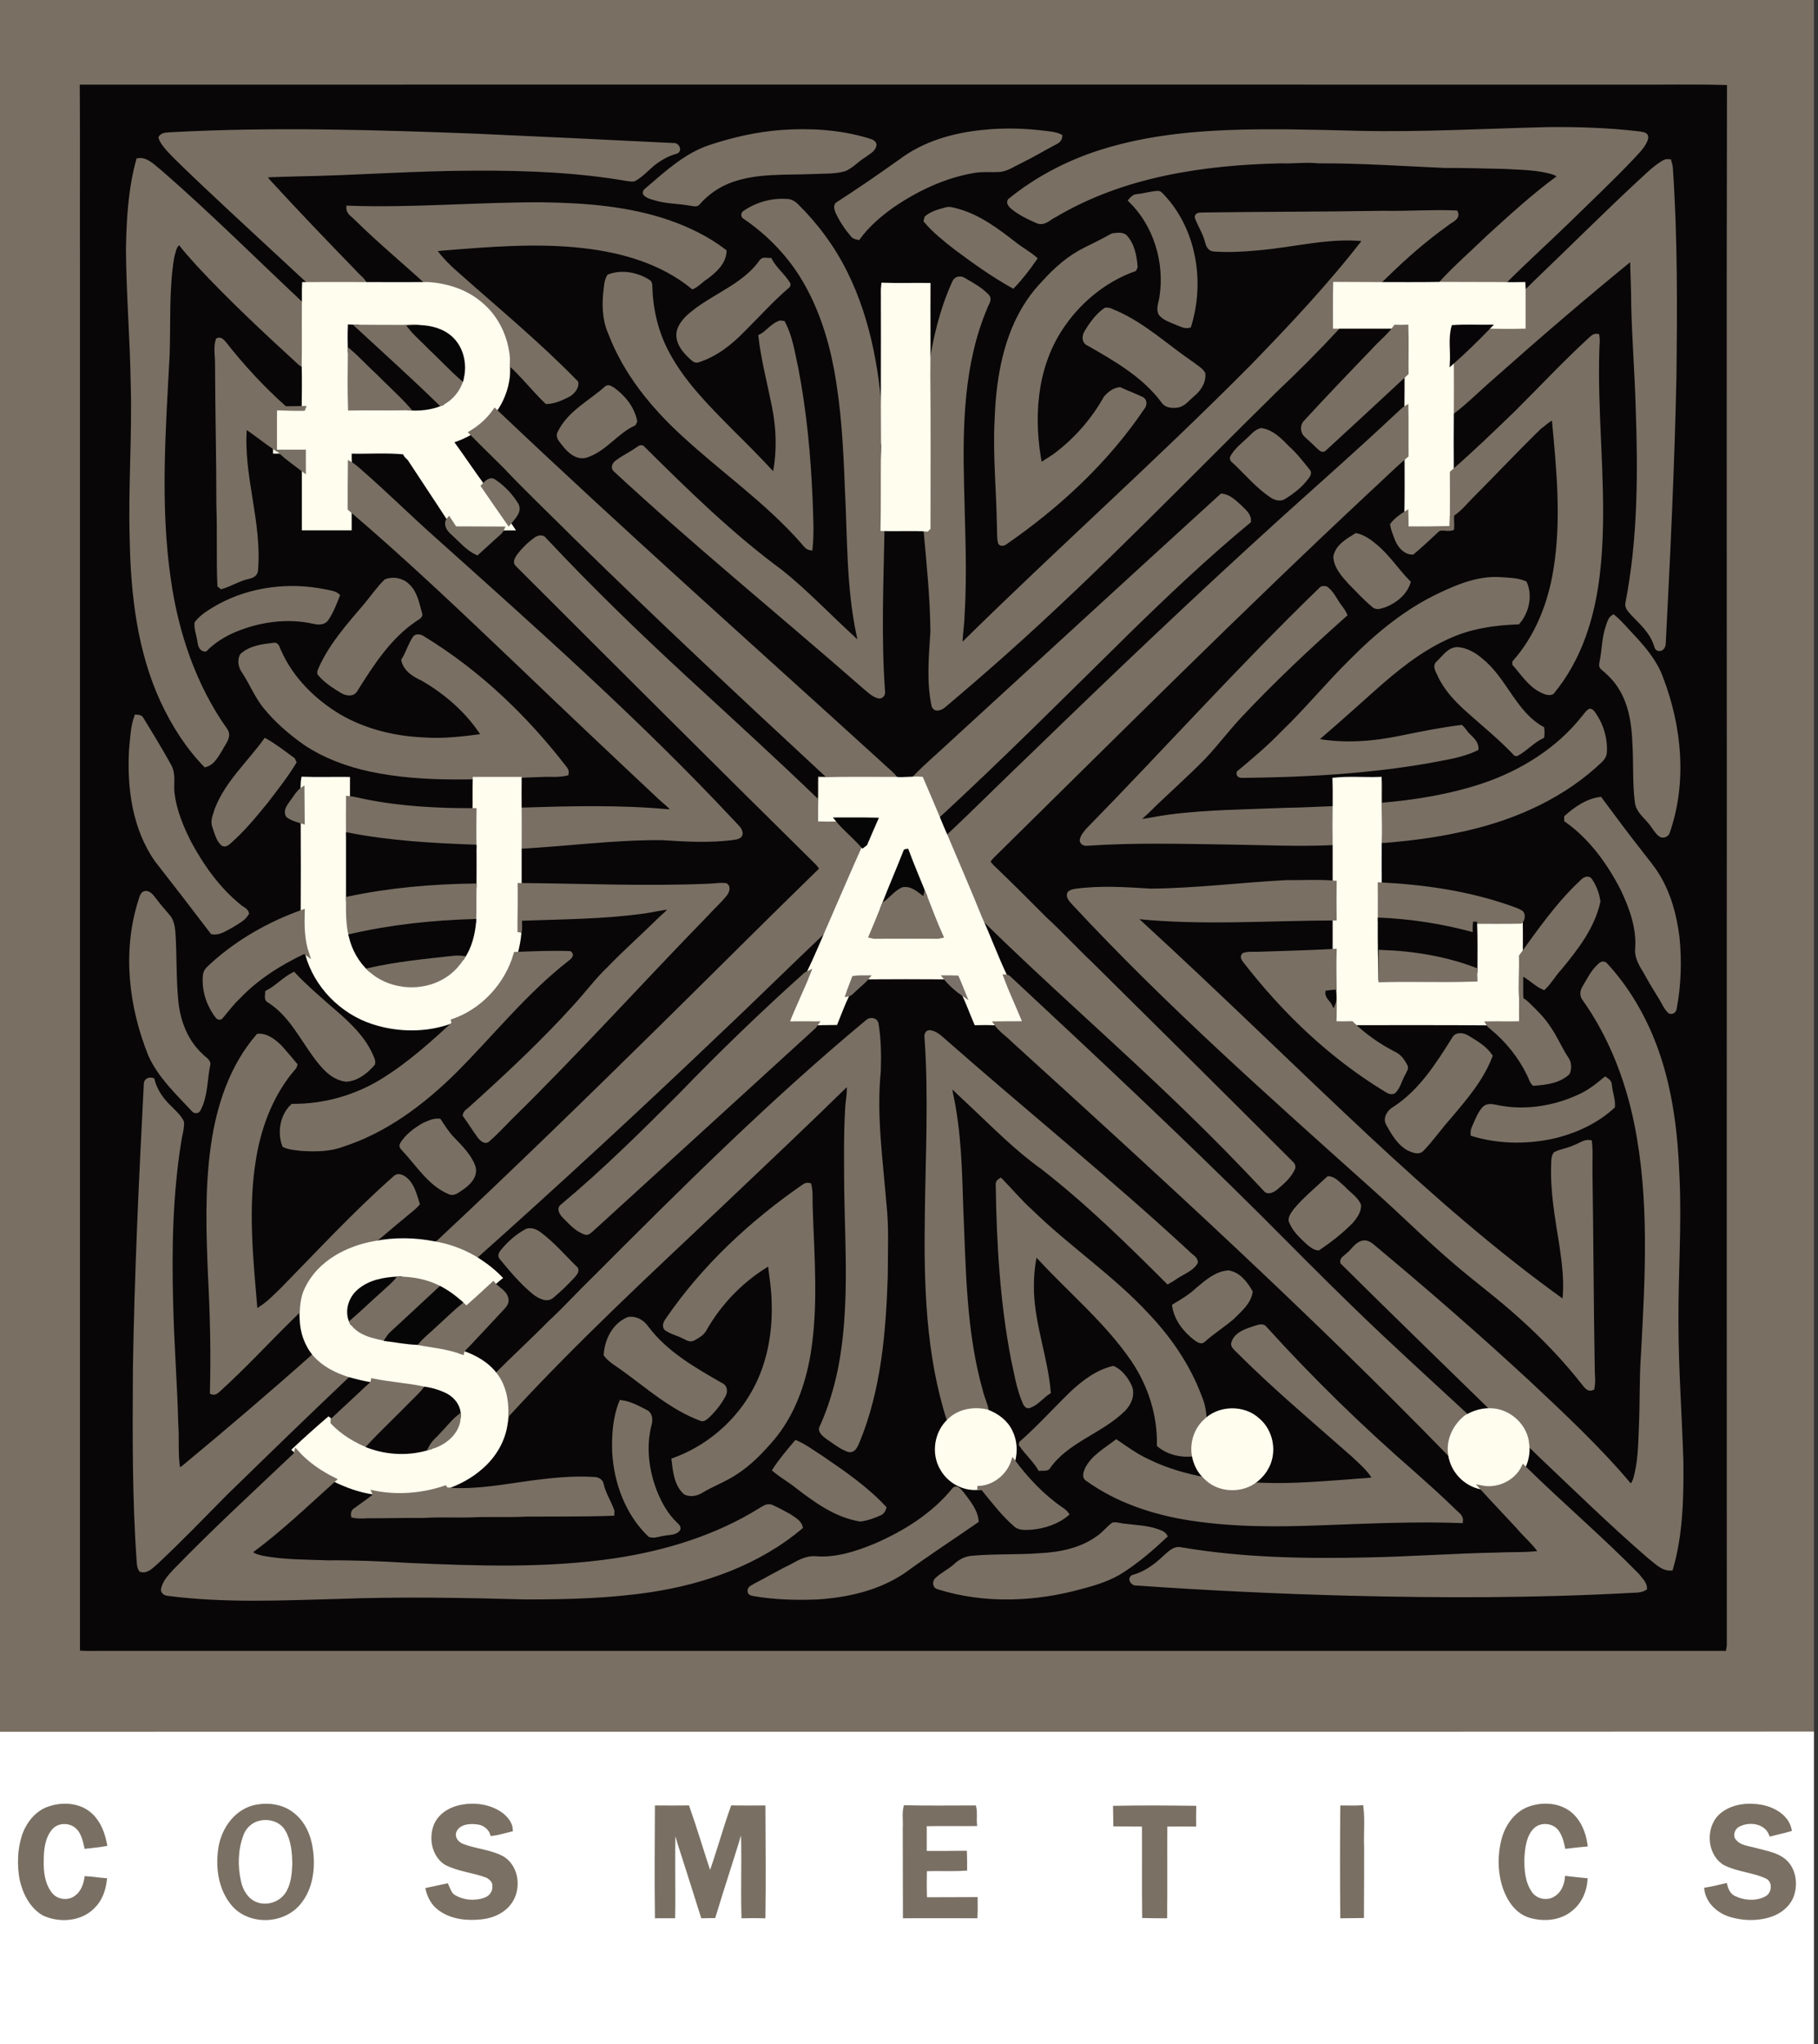 <svg width="89" height="100" viewBox="0 0 89 100" fill="none" xmlns="http://www.w3.org/2000/svg">
<rect x="0" y="0" width="89" height="100" fill="#333333" stroke="none"/>
<g clip-path="url(#clip0_109_57)">
<g clip-path="url(#clip1_109_57)">
<path d="M0.01 0.004H88.79V84.815C59.2 84.831 29.601 84.815 0.01 84.823V0.004Z" fill="#796F63" stroke="#796F63" stroke-width="0.195"/>
<path d="M4.004 4.239C29.252 4.231 54.499 4.239 79.746 4.239C81.307 4.248 82.877 4.214 84.447 4.256C84.422 15.543 84.438 26.837 84.438 38.124C84.438 52.242 84.43 66.361 84.438 80.488C84.43 80.529 84.422 80.621 84.413 80.67H4.827C4.552 80.67 4.278 80.679 4.013 80.662V13.292C4.004 10.277 4.021 7.262 4.004 4.239Z" fill="#080607" stroke="#080607" stroke-width="0.195"/>
<path d="M66.541 6.498C69.614 6.565 72.687 6.391 75.751 6.316C77.246 6.299 78.741 6.349 80.228 6.523C80.336 6.548 80.444 6.548 80.535 6.598C80.651 6.689 80.568 6.831 80.527 6.93C80.377 7.238 80.12 7.47 79.895 7.719C78.874 8.799 77.786 9.812 76.723 10.859C75.668 11.88 74.58 12.86 73.55 13.898C72.529 13.89 71.516 13.898 70.502 13.89C71.242 13.076 72.089 12.345 72.878 11.581C73.982 10.576 75.087 9.563 76.291 8.683C76.399 8.566 76.158 8.508 76.084 8.458C75.303 8.209 74.481 8.218 73.675 8.168C72.678 8.143 71.682 8.118 70.685 8.118C68.634 8.027 66.591 7.885 64.531 7.894C63.925 7.827 63.319 7.919 62.712 7.894C58.901 7.977 54.964 8.558 51.642 10.535C51.376 10.651 51.135 10.958 50.811 10.842C50.363 10.643 49.906 10.435 49.532 10.111C49.458 10.036 49.358 9.928 49.424 9.812C50.728 8.749 52.248 7.952 53.859 7.437C56.791 6.498 59.905 6.407 62.962 6.424C64.158 6.44 65.345 6.465 66.541 6.498ZM8.398 6.565C13.381 6.299 18.364 6.449 23.347 6.64C26.561 6.781 29.767 6.939 32.972 7.096C33.155 7.063 33.304 7.362 33.097 7.429C32.673 7.537 32.291 7.769 31.951 8.035C31.668 8.276 31.411 8.558 31.087 8.749C30.979 8.816 30.855 8.774 30.738 8.766C28.297 8.342 25.813 8.243 23.338 8.251C20.398 8.251 17.475 8.483 14.543 8.533C14.02 8.55 13.489 8.558 12.966 8.583C13.007 8.699 13.074 8.791 13.148 8.874C14.527 10.377 15.939 11.847 17.359 13.309C17.525 13.508 17.758 13.657 17.882 13.898C16.994 13.898 16.113 13.89 15.233 13.898C13.464 12.254 11.678 10.618 9.918 8.957C9.353 8.409 8.772 7.885 8.24 7.312C8.091 7.13 7.924 6.955 7.858 6.731C7.966 6.548 8.223 6.59 8.398 6.565ZM38.246 6.457C39.65 6.357 41.078 6.44 42.432 6.839C42.565 6.889 42.755 6.905 42.814 7.063C42.797 7.337 42.506 7.454 42.324 7.603C41.975 7.802 41.718 8.126 41.344 8.284C40.845 8.425 40.314 8.392 39.799 8.417C38.462 8.475 37.083 8.367 35.804 8.824C35.181 9.048 34.617 9.43 34.185 9.928C34.093 10.053 33.936 9.978 33.811 9.97C33.23 9.862 32.623 9.879 32.059 9.704C31.884 9.646 31.685 9.613 31.569 9.463C31.544 9.347 31.668 9.289 31.735 9.223C32.657 8.434 33.587 7.578 34.758 7.188C35.887 6.814 37.058 6.548 38.246 6.457ZM48.087 6.457C49.134 6.341 50.197 6.374 51.243 6.507C51.468 6.54 51.7 6.557 51.908 6.665C51.899 6.814 51.8 6.914 51.667 6.972C51.086 7.279 50.521 7.62 49.923 7.91C49.599 8.06 49.3 8.284 48.926 8.317C48.511 8.342 48.087 8.292 47.672 8.367C46.235 8.608 44.89 9.247 43.694 10.061C43.063 10.51 42.473 11.016 42.017 11.639C41.917 11.614 41.809 11.598 41.742 11.515C41.443 11.166 41.178 10.775 40.987 10.352C40.945 10.244 40.895 10.095 40.978 9.995C42.041 9.314 43.071 8.6 44.101 7.869C45.247 7.005 46.676 6.598 48.087 6.457ZM6.762 7.836C7.169 7.769 7.484 8.135 7.783 8.359C10.225 10.477 12.517 12.769 14.876 14.978C14.867 15.941 14.884 16.905 14.867 17.868C14.784 17.851 14.718 17.81 14.66 17.752C12.966 16.199 11.288 14.637 9.727 12.96C9.411 12.603 9.079 12.254 8.797 11.872C8.539 11.98 8.514 12.312 8.439 12.544C8.165 14.139 8.265 15.758 8.207 17.361C8.016 21.032 7.733 24.736 8.273 28.399C8.647 30.998 9.511 33.564 11.047 35.724C11.263 36.039 10.947 36.355 10.815 36.629C10.624 36.936 10.424 37.343 10.05 37.434C9.178 36.538 8.497 35.458 7.966 34.328C6.812 31.845 6.496 29.072 6.446 26.364C6.371 23.831 6.571 21.306 6.496 18.773C6.463 16.589 6.28 14.405 6.263 12.212C6.288 10.742 6.371 9.264 6.762 7.836ZM81.407 7.96C81.498 7.894 81.606 7.869 81.723 7.885C81.756 7.993 81.789 8.101 81.797 8.218C82.03 11.623 82.013 15.036 81.972 18.449C81.88 22.793 81.673 27.136 81.449 31.48C81.44 31.613 81.382 31.754 81.233 31.754C81.075 31.762 81.083 31.58 81.033 31.48C80.826 30.89 80.352 30.467 79.937 30.035C79.804 29.877 79.613 29.719 79.671 29.495C80.286 26.323 80.286 23.075 80.17 19.861C80.12 18.225 79.995 16.597 79.954 14.961C79.954 14.181 79.912 13.408 79.896 12.628C77.587 14.505 75.328 16.448 73.102 18.424C72.421 19.006 71.79 19.654 71.076 20.193C71.076 19.38 71.084 18.557 71.076 17.743C71.707 17.187 72.313 16.589 72.903 15.983C73.459 15.991 74.024 15.999 74.589 15.983V14.338C74.796 14.197 74.962 14.014 75.137 13.84C76.823 12.229 78.467 10.585 80.17 8.998C80.568 8.641 80.942 8.243 81.407 7.96Z" fill="#796F63" stroke="#796F63" stroke-width="0.195"/>
<path d="M55.653 9.596C55.985 9.563 56.318 9.463 56.65 9.438C56.774 9.414 56.849 9.53 56.924 9.605C58.485 11.266 58.884 13.807 58.219 15.941C58.004 15.999 57.813 15.883 57.622 15.808C57.347 15.692 57.032 15.601 56.824 15.368C56.666 15.111 56.824 14.812 56.857 14.538C57.123 12.844 56.575 11.008 55.338 9.804C55.421 9.704 55.52 9.605 55.653 9.596ZM36.46 10.394C37.042 9.995 37.756 9.787 38.462 9.829C38.653 9.812 38.836 9.904 38.977 10.037C39.957 11 40.787 12.121 41.394 13.35C42.59 15.75 43.005 18.449 43.154 21.099C43.179 21.281 43.129 21.472 43.229 21.63C43.27 21.921 43.221 22.22 43.221 22.511C43.212 23.64 43.229 24.761 43.204 25.882C43.154 28.523 43.038 31.173 43.229 33.814C43.254 33.938 43.187 34.079 43.038 34.079C42.747 34.013 42.54 33.789 42.315 33.606C38.254 30.052 34.06 26.646 30.099 22.976C29.991 22.859 30.082 22.693 30.19 22.619C30.489 22.378 30.846 22.228 31.154 22.004C31.245 21.962 31.336 21.838 31.444 21.888C33.603 24.03 35.788 26.173 38.238 27.975C39.434 28.93 40.488 30.043 41.609 31.073C41.767 31.198 41.884 31.38 42.075 31.455C42.075 31.314 42.058 31.181 42.025 31.048C41.526 28.715 41.585 26.306 41.46 23.931C41.385 21.962 41.286 19.978 40.92 18.026C40.621 16.44 40.106 14.878 39.251 13.5C38.537 12.362 37.573 11.382 36.46 10.626C36.361 10.585 36.361 10.435 36.46 10.394Z" fill="#796F63" stroke="#796F63" stroke-width="0.195"/>
<path d="M17.052 10.161C20.233 10.277 23.413 9.978 26.594 9.995C28.662 10.028 30.763 10.186 32.74 10.867C33.712 11.207 34.65 11.664 35.472 12.295C35.447 12.852 34.99 13.259 34.575 13.566C34.343 13.707 34.16 13.931 33.911 14.048C32.408 12.819 30.481 12.262 28.579 12.046C26.287 11.78 23.97 11.98 21.677 12.162C21.536 12.171 21.395 12.196 21.254 12.212C21.603 12.694 22.026 13.109 22.475 13.491C24.41 15.21 26.411 16.863 28.213 18.715C28.255 18.956 28.047 19.18 27.865 19.305C27.524 19.479 27.151 19.662 26.76 19.67C26.121 19.056 25.573 18.341 24.908 17.752C24.883 17.984 24.916 18.217 24.858 18.449C24.85 18.142 24.858 17.843 24.867 17.536C24.792 16.523 24.318 15.509 23.521 14.861C22.815 14.255 21.885 13.956 20.972 13.898C19.809 12.827 18.588 11.822 17.459 10.709C17.309 10.543 17.043 10.418 17.052 10.161ZM45.355 10.651C45.613 10.427 45.945 10.344 46.269 10.252C46.485 10.169 46.709 10.269 46.917 10.319C47.963 10.618 48.843 11.29 49.69 11.947C50.006 12.196 50.363 12.387 50.67 12.652C50.346 13.126 49.989 13.591 49.591 14.006C48.602 13.458 47.681 12.794 46.775 12.121C46.26 11.714 45.737 11.307 45.313 10.8C45.322 10.767 45.347 10.684 45.355 10.651Z" fill="#796F63" stroke="#796F63" stroke-width="0.195"/>
<path d="M58.892 10.493C61.832 10.452 64.764 10.46 67.695 10.41C68.891 10.435 70.087 10.344 71.275 10.393C71.416 10.668 71.001 10.8 70.835 10.95C69.763 11.714 68.767 12.586 67.828 13.508C67.704 13.633 67.563 13.732 67.488 13.898C66.774 13.89 66.068 13.898 65.362 13.89C65.345 14.588 65.353 15.285 65.353 15.983H65.528C64.54 17.054 63.51 18.084 62.447 19.089C58.078 23.383 53.834 27.809 49.258 31.887C48.262 32.775 47.249 33.648 46.227 34.511C46.086 34.636 45.803 34.777 45.704 34.536C45.446 33.34 45.571 32.103 45.646 30.899C45.629 29.254 45.463 27.618 45.313 25.982L45.38 25.907L45.455 25.833C45.455 23.349 45.471 20.875 45.446 18.391C45.48 18.283 45.521 18.175 45.546 18.067C45.754 16.614 46.094 15.161 46.709 13.815C46.783 13.608 47.032 13.574 47.199 13.691C47.597 13.923 48.013 14.148 48.328 14.48C48.494 14.654 48.303 14.853 48.245 15.036C47.082 17.777 47.024 20.825 47.099 23.756C47.141 25.866 47.257 27.967 47.124 30.076C47.116 30.575 47.016 31.073 47.024 31.58C47.132 31.53 47.224 31.439 47.307 31.347C51.916 26.821 56.741 22.519 61.292 17.934C63.227 15.941 65.138 13.915 66.832 11.714C65.055 11.515 63.31 12.013 61.55 12.154C60.827 12.221 60.105 12.262 59.382 12.204C59.183 12.162 59.116 11.955 59.075 11.78C58.967 11.373 58.726 11.016 58.585 10.626C58.593 10.46 58.784 10.51 58.892 10.493Z" fill="#796F63" stroke="#796F63" stroke-width="0.195"/>
<path d="M54.457 11.515C54.648 11.49 54.881 11.44 55.064 11.556C55.446 11.947 55.554 12.528 55.595 13.051C55.587 13.084 55.562 13.151 55.545 13.176C54.05 13.707 52.763 14.778 51.9 16.116C50.637 18.067 50.488 20.534 50.928 22.768C51.177 22.56 51.468 22.427 51.717 22.228C52.688 21.489 53.519 20.542 54.117 19.471C54.291 19.263 54.532 19.072 54.815 19.039C55.172 19.205 55.545 19.338 55.902 19.512C56.085 19.604 56.044 19.845 55.927 19.969C54.158 22.585 51.8 24.761 49.217 26.547C49.134 26.621 48.943 26.646 48.943 26.497C48.893 26.248 48.918 25.999 48.901 25.749C48.877 24.03 48.702 22.32 48.785 20.6C48.843 18.964 49.068 17.295 49.757 15.792C50.097 15.061 50.546 14.38 51.111 13.807C51.692 13.159 52.356 12.578 53.137 12.196C53.585 11.98 54.026 11.755 54.457 11.515ZM37.274 12.777C37.374 12.652 37.565 12.727 37.698 12.719C37.931 13.159 38.346 13.475 38.603 13.898C38.603 13.915 38.595 13.965 38.587 13.981C37.806 14.646 37.125 15.41 36.394 16.132C35.763 16.788 35.024 17.37 34.143 17.644C34.002 17.669 33.903 17.536 33.803 17.453C33.462 17.137 33.114 16.697 33.23 16.199C33.363 15.725 33.778 15.41 34.152 15.127C35.206 14.363 36.51 13.873 37.274 12.777Z" fill="#796F63" stroke="#796F63" stroke-width="0.195"/>
<path d="M29.808 13.516C30.439 13.275 31.179 13.416 31.743 13.774C31.868 13.84 31.826 14.014 31.843 14.131C31.884 15.235 32.159 16.34 32.69 17.312C33.471 18.765 34.658 19.936 35.804 21.099C36.485 21.771 37.166 22.452 37.823 23.167C37.847 23.158 37.906 23.15 37.931 23.15C38.138 22.062 38.105 20.933 37.881 19.853C37.657 18.723 37.357 17.602 37.225 16.456C37.582 16.273 37.814 15.891 38.213 15.775C38.246 15.784 38.312 15.8 38.346 15.8C38.711 16.489 38.819 17.278 38.985 18.026C39.392 20.135 39.592 22.278 39.683 24.421C39.708 25.218 39.766 26.032 39.683 26.829C39.5 26.804 39.401 26.63 39.284 26.505C37.54 24.52 35.356 23.017 33.429 21.232C31.926 19.853 30.605 18.225 29.875 16.307C29.567 15.626 29.559 14.862 29.65 14.131C29.675 13.923 29.692 13.699 29.808 13.516Z" fill="#796F63" stroke="#796F63" stroke-width="0.195"/>
<path d="M14.884 13.898H15.233C16.113 13.89 16.993 13.898 17.882 13.898C18.912 13.906 19.942 13.898 20.971 13.898C21.885 13.956 22.815 14.255 23.521 14.862C24.318 15.509 24.792 16.523 24.867 17.536C24.858 17.843 24.85 18.142 24.858 18.449C24.792 19.031 24.567 19.604 24.227 20.085C23.92 20.526 23.513 20.891 23.056 21.165C22.765 21.331 22.45 21.481 22.117 21.572C22.151 21.655 22.184 21.73 22.242 21.796C22.715 22.452 23.164 23.125 23.646 23.781C24.061 24.387 24.484 24.994 24.908 25.6C24.966 25.683 25.016 25.766 25.074 25.849C24.916 25.849 24.758 25.849 24.601 25.857C23.828 25.849 23.056 25.857 22.275 25.849C22.176 25.7 22.076 25.542 21.976 25.392C21.353 24.429 20.714 23.482 20.091 22.527C20.016 22.378 19.834 22.311 19.809 22.137C18.912 22.045 18.015 22.12 17.118 22.095C17.118 22.286 17.118 22.477 17.126 22.668C17.118 23.407 17.118 24.147 17.118 24.886V25.849H14.876V23.009V22.095H13.464V21.921C13.464 21.273 13.456 20.625 13.464 19.977C13.929 19.986 14.386 20.011 14.851 20.003L14.867 19.961C14.876 19.263 14.884 18.566 14.867 17.868C14.884 16.905 14.867 15.941 14.876 14.978C14.884 14.621 14.867 14.255 14.884 13.898ZM65.362 13.89C66.068 13.898 66.774 13.89 67.488 13.898C68.493 13.898 69.498 13.906 70.503 13.89C71.516 13.898 72.529 13.89 73.551 13.898C73.891 13.906 74.232 13.906 74.58 13.898C74.589 14.039 74.589 14.189 74.589 14.338V15.983C74.024 15.999 73.459 15.991 72.903 15.983C72.313 15.991 71.732 15.958 71.15 15.999C70.993 16.564 71.109 17.162 71.076 17.743C71.084 18.557 71.076 19.38 71.076 20.193C71.067 21.173 71.067 22.145 71.076 23.125C71.084 23.806 71.076 24.495 71.076 25.185V25.243C71.059 25.442 71.059 25.633 71.051 25.832C70.32 25.849 69.589 25.857 68.858 25.849C68.858 25.6 68.858 25.342 68.85 25.085C68.867 24.155 68.858 23.225 68.858 22.286C68.85 21.497 68.867 20.717 68.85 19.928C68.858 19.371 68.858 18.815 68.858 18.258C68.85 17.503 68.875 16.747 68.85 15.983C68.667 15.991 68.493 15.991 68.318 15.983H65.353C65.354 15.285 65.345 14.588 65.362 13.89ZM43.221 14.704C43.229 14.446 43.204 14.189 43.237 13.931C43.977 13.956 44.716 13.931 45.455 13.94C45.447 15.426 45.463 16.913 45.446 18.391C45.471 20.874 45.455 23.349 45.455 25.832L45.38 25.907C44.658 25.857 43.935 25.907 43.204 25.882C43.229 24.761 43.212 23.64 43.221 22.51C43.221 22.22 43.271 21.921 43.229 21.63C43.212 19.321 43.229 17.013 43.221 14.704Z" fill="#FFFDEE" stroke="#FFFDEE" stroke-width="0.195"/>
<path d="M54.117 15.152C54.308 15.119 54.474 15.244 54.648 15.302C56.027 15.916 57.132 16.963 58.369 17.802C58.552 17.951 58.784 18.067 58.909 18.275C58.95 18.682 58.71 19.047 58.411 19.297C58.17 19.488 57.971 19.787 57.647 19.845C57.406 19.878 57.098 19.869 56.949 19.645C56.019 18.383 54.624 17.586 53.286 16.822C53.037 16.722 53.062 16.415 53.195 16.224C53.436 15.825 53.727 15.426 54.117 15.152Z" fill="#796F63" stroke="#796F63" stroke-width="0.195"/>
<path d="M17.126 15.974C17.259 15.983 17.392 15.983 17.525 15.983C18.887 17.237 20.257 18.474 21.578 19.761C21.071 19.969 20.515 20.019 19.967 19.977C19.46 19.413 18.887 18.906 18.355 18.366C17.932 17.984 17.558 17.561 17.126 17.195C17.118 16.788 17.11 16.381 17.126 15.974Z" fill="#080607" stroke="#080607" stroke-width="0.195"/>
<path d="M17.525 15.983C18.247 15.991 18.97 15.991 19.692 15.991C19.975 15.999 20.257 15.925 20.531 15.999C20.382 15.999 20.232 16.008 20.083 16.016C20.374 16.381 20.731 16.672 21.046 17.004C21.578 17.503 22.068 18.034 22.608 18.508C22.475 19.056 22.084 19.521 21.578 19.762C20.257 18.474 18.887 17.237 17.525 15.983ZM68.318 15.983C68.493 15.991 68.667 15.991 68.85 15.983C68.875 16.747 68.85 17.503 68.858 18.258C67.521 19.496 66.184 20.741 64.839 21.971C64.755 22.07 64.639 21.954 64.573 21.896C64.365 21.688 64.149 21.497 63.933 21.298C63.751 21.132 63.734 20.816 63.917 20.642C64.988 19.479 66.084 18.333 67.189 17.187C67.554 16.772 67.994 16.439 68.318 15.983Z" fill="#796F63" stroke="#796F63" stroke-width="0.195"/>
<path d="M71.15 15.999C71.732 15.958 72.313 15.991 72.903 15.983C72.313 16.589 71.707 17.187 71.076 17.744C71.109 17.162 70.993 16.564 71.15 15.999Z" fill="#080508" stroke="#080508" stroke-width="0.195"/>
<path d="M20.083 16.016C20.233 16.008 20.382 15.999 20.532 15.999C21.088 16.016 21.661 16.165 22.076 16.547C22.608 17.037 22.774 17.826 22.608 18.507C22.068 18.034 21.578 17.503 21.046 17.004C20.731 16.672 20.374 16.381 20.083 16.016Z" fill="#070607" stroke="#070607" stroke-width="0.195"/>
<path d="M77.877 16.572C77.961 16.489 78.06 16.406 78.201 16.431C78.235 16.622 78.21 16.822 78.201 17.021C78.093 20.127 78.484 23.225 78.359 26.331C78.293 27.95 78.093 29.578 77.537 31.114C77.18 32.111 76.665 33.058 75.984 33.88C75.801 33.955 75.61 33.864 75.444 33.781C74.879 33.49 74.539 32.942 74.132 32.485V32.402C75.245 31.148 75.876 29.537 76.142 27.892C76.549 25.417 76.291 22.909 76.059 20.426C75.801 20.534 75.602 20.741 75.378 20.899C74.257 21.987 73.185 23.133 72.081 24.238C71.757 24.562 71.466 24.936 71.076 25.185C71.076 24.495 71.084 23.806 71.076 23.125C72.172 22.178 73.21 21.173 74.24 20.177C75.453 18.973 76.615 17.727 77.877 16.572ZM10.657 16.631C10.79 16.572 10.881 16.689 10.964 16.772C11.869 17.926 12.866 19.006 13.962 19.977C14.261 19.969 14.569 19.969 14.867 19.961L14.851 20.002C14.386 20.011 13.929 19.986 13.464 19.977C13.456 20.625 13.464 21.273 13.464 21.921C12.966 21.58 12.501 21.198 11.994 20.866C11.786 23.241 12.742 25.542 12.534 27.909C12.517 28.116 12.318 28.199 12.135 28.233C11.687 28.332 11.28 28.598 10.84 28.723C10.815 28.698 10.765 28.656 10.74 28.64C10.682 27.352 10.74 26.048 10.69 24.761C10.69 22.427 10.632 20.102 10.624 17.768C10.624 17.395 10.541 16.996 10.657 16.631ZM17.127 17.195C17.558 17.561 17.932 17.984 18.356 18.366C18.887 18.906 19.46 19.413 19.967 19.977C19.028 19.994 18.073 19.969 17.135 19.986C17.102 19.056 17.118 18.125 17.127 17.195ZM29.692 18.973C29.8 18.89 29.933 19.006 30.032 19.064C30.547 19.438 30.971 19.977 31.096 20.609C31.079 20.642 31.054 20.7 31.037 20.733C30.19 21.115 29.634 21.971 28.745 22.278C28.28 22.452 27.865 22.079 27.608 21.738C27.491 21.572 27.267 21.389 27.391 21.165C27.873 20.177 28.911 19.678 29.692 18.973ZM68.401 20.31C68.551 20.177 68.684 20.027 68.85 19.928C68.867 20.717 68.85 21.497 68.858 22.286C68.202 22.834 67.596 23.449 66.965 24.022C60.794 29.786 54.823 35.749 48.81 41.67C48.677 41.811 48.511 41.936 48.403 42.118C48.386 42.235 48.503 42.31 48.569 42.393C49.441 43.231 50.305 44.087 51.16 44.951C51.941 45.665 52.655 46.446 53.419 47.168C56.675 50.39 59.93 53.613 63.169 56.852C63.252 56.926 63.352 57.018 63.31 57.151C63.136 57.549 62.787 57.848 62.463 58.122C62.314 58.247 62.056 58.38 61.924 58.181C60.628 56.794 59.291 55.44 57.921 54.119C54.74 51.047 51.393 48.14 48.237 45.042C48.154 44.992 48.079 44.818 47.98 44.909C47.456 43.597 46.883 42.293 46.335 40.989C47.747 39.669 49.109 38.298 50.513 36.961C54.574 33.025 58.676 29.121 62.87 25.326C64.722 23.657 66.591 22.012 68.401 20.31ZM23.056 21.165C23.513 20.891 23.92 20.526 24.227 20.085C30.415 25.957 36.801 31.629 43.121 37.377C43.362 37.617 43.661 37.825 43.869 38.107C42.639 38.107 41.402 38.091 40.164 38.124C40.173 38.78 40.139 39.436 40.148 40.092C40.422 40.1 40.696 40.1 40.978 40.092C41.361 40.557 41.834 40.931 42.233 41.388L42.365 41.288C41.759 42.625 41.186 43.979 40.596 45.324C38.769 47.035 36.992 48.804 35.165 50.523C31.245 54.261 27.267 57.931 23.222 61.536C22.62 61.185 21.958 60.946 21.271 60.83C21.312 60.821 21.387 60.813 21.42 60.805C25.149 57.325 28.795 53.77 32.433 50.191C35.024 47.641 37.598 45.059 40.214 42.517C40.156 42.393 40.065 42.285 39.965 42.185C35.057 37.343 30.182 32.485 25.307 27.61C25.191 27.485 25.315 27.319 25.381 27.203C25.614 26.896 25.896 26.613 26.212 26.389C26.345 26.281 26.569 26.231 26.677 26.406C28.886 28.764 31.212 31.015 33.579 33.199C35.771 35.217 37.972 37.219 40.115 39.287C40.156 38.888 40.123 38.481 40.14 38.082C40.297 38.091 40.447 38.091 40.596 38.091C40.547 37.974 40.447 37.892 40.356 37.808C36.261 34.013 32.183 30.201 28.197 26.298C27.034 25.135 25.838 24.005 24.709 22.809C24.161 22.261 23.596 21.721 23.056 21.165ZM61.741 21.041C62.281 21.115 62.688 21.547 63.053 21.921C63.419 22.245 63.718 22.643 64.033 23.025C64.141 23.125 64.05 23.266 63.975 23.358C63.684 23.756 63.286 24.064 62.87 24.321C62.663 24.462 62.414 24.371 62.223 24.238C61.575 23.798 61.06 23.192 60.495 22.652C60.42 22.569 60.254 22.494 60.321 22.361C60.528 21.996 60.869 21.738 61.168 21.456C61.342 21.29 61.5 21.099 61.741 21.041Z" fill="#796F63" stroke="#796F63" stroke-width="0.195"/>
<path d="M13.713 22.095H14.876V23.009C14.486 22.71 14.079 22.427 13.713 22.095Z" fill="#787064" stroke="#787064" stroke-width="0.195"/>
<path d="M17.127 22.668C17.367 22.801 17.558 23 17.774 23.183C18.937 24.205 20.041 25.293 21.196 26.322C26.229 30.832 31.295 35.317 35.912 40.258C36.045 40.416 36.253 40.557 36.261 40.781C36.245 40.947 36.07 40.964 35.946 40.989C34.766 41.155 33.579 41.08 32.399 41.006C30.074 40.989 27.757 41.305 25.44 41.429C25.448 40.823 25.44 40.217 25.44 39.611C27.848 39.536 30.257 39.469 32.657 39.685C32.765 39.694 32.881 39.694 32.989 39.685C32.79 39.403 32.482 39.203 32.233 38.954C29.991 36.853 27.757 34.744 25.531 32.609C22.774 29.985 20.017 27.352 17.118 24.886C17.118 24.146 17.118 23.407 17.127 22.668Z" fill="#796F63" stroke="#796F63" stroke-width="0.195"/>
<path d="M23.646 23.781C23.787 23.632 23.995 23.383 24.21 23.557C24.634 23.839 25 24.23 25.273 24.662C25.498 25.01 25.116 25.343 24.908 25.6C24.485 24.994 24.061 24.387 23.646 23.781Z" fill="#7A7064" stroke="#7A7064" stroke-width="0.195"/>
<path d="M46.659 36.28C51.036 32.269 55.412 28.249 59.806 24.246C60.163 24.279 60.429 24.553 60.686 24.778C60.885 24.985 61.168 25.185 61.143 25.5C59.075 27.211 57.115 29.063 55.197 30.94C52.115 33.971 49.067 37.028 45.895 39.951C45.637 39.336 45.372 38.713 45.106 38.099L45.089 38.074C44.981 38.066 44.882 38.049 44.774 38.041C45.372 37.418 46.036 36.87 46.659 36.28Z" fill="#796F63" stroke="#796F63" stroke-width="0.195"/>
<path d="M68.152 25.666C68.343 25.425 68.593 25.243 68.85 25.085C68.858 25.342 68.858 25.6 68.858 25.849C69.589 25.857 70.32 25.849 71.051 25.832C71.059 25.633 71.059 25.442 71.076 25.243C71.084 25.442 71.101 25.641 71.092 25.841C70.86 25.957 70.519 25.741 70.328 25.974C69.946 26.331 69.556 26.696 69.149 27.037C68.784 27.037 68.518 26.713 68.385 26.397C68.302 26.156 68.186 25.916 68.152 25.666Z" fill="#7A7064" stroke="#7A7064" stroke-width="0.195"/>
<path d="M21.977 25.392C22.076 25.542 22.176 25.7 22.276 25.849C23.056 25.857 23.829 25.849 24.601 25.857C24.543 26.007 24.41 26.107 24.294 26.206C23.978 26.489 23.671 26.779 23.355 27.062C22.865 26.829 22.525 26.406 22.134 26.057C21.943 25.891 21.777 25.617 21.977 25.392Z" fill="#797064" stroke="#797064" stroke-width="0.195"/>
<path d="M66.392 26.181C66.766 26.264 67.073 26.497 67.363 26.738C67.97 27.252 68.401 27.933 68.958 28.49C68.784 29.03 68.31 29.412 67.804 29.611C67.621 29.661 67.397 29.785 67.231 29.611C66.824 29.279 66.475 28.88 66.101 28.515C65.777 28.149 65.395 27.751 65.37 27.236C65.47 26.721 65.977 26.439 66.392 26.181ZM70.469 29.113C71.391 28.673 72.388 28.266 73.434 28.332C73.841 28.365 74.273 28.357 74.655 28.523C74.938 29.146 74.755 29.935 74.315 30.45C73.135 30.491 71.948 30.666 70.868 31.172C69.498 31.787 68.327 32.75 67.214 33.739C66.367 34.495 65.52 35.258 64.656 35.998C64.581 36.072 64.49 36.13 64.44 36.23C65.81 36.479 67.222 36.371 68.576 36.089C69.556 35.89 70.536 35.69 71.532 35.566C71.674 35.69 71.757 35.865 71.898 35.989C72.072 36.164 72.296 36.355 72.28 36.629C71.541 36.986 70.719 37.086 69.921 37.243C66.973 37.758 63.967 37.924 60.969 37.958C60.844 37.949 60.595 38.008 60.636 37.8C61.376 37.185 62.115 36.562 62.787 35.865C63.975 34.727 65.013 33.448 66.192 32.294C67.447 31.031 68.85 29.877 70.469 29.113ZM18.887 28.432C19.236 28.291 19.693 28.374 19.959 28.648C20.357 29.013 20.44 29.578 20.581 30.076C20.548 30.209 20.39 30.251 20.291 30.334C19.037 31.189 18.198 32.501 17.401 33.772C17.268 33.996 16.96 33.946 16.761 33.83C16.371 33.597 15.98 33.348 15.681 33.008C15.573 32.925 15.656 32.8 15.69 32.709C16.205 31.555 17.052 30.608 17.866 29.653C18.206 29.254 18.505 28.805 18.887 28.432ZM10.723 29.653C12.293 28.797 14.17 28.573 15.914 28.93C16.122 28.98 16.362 28.988 16.537 29.138C16.387 29.528 16.23 29.927 15.997 30.276C15.856 30.491 15.582 30.475 15.366 30.425C14.07 30.134 12.7 30.325 11.487 30.832C10.964 31.056 10.458 31.363 10.051 31.779C9.81 31.779 9.777 31.505 9.752 31.322C9.71 31.04 9.594 30.765 9.619 30.483C9.901 30.118 10.325 29.885 10.723 29.653Z" fill="#796F63" stroke="#796F63" stroke-width="0.195"/>
<path d="M64.648 28.839C64.706 28.756 64.822 28.756 64.913 28.781C65.171 28.963 65.32 29.262 65.487 29.52C65.611 29.711 65.769 29.869 65.852 30.076C64.075 31.654 62.331 33.29 60.694 35.034C60.08 35.69 59.54 36.413 58.917 37.069C58.037 37.966 57.09 38.788 56.202 39.668C56.035 39.843 55.819 39.976 55.703 40.192C56.218 40.134 56.725 40.017 57.231 39.951C59.133 39.702 61.051 39.702 62.962 39.619C63.751 39.61 64.548 39.56 65.337 39.536C65.329 40.109 65.329 40.673 65.337 41.246C63.601 41.33 61.874 41.246 60.146 41.221C57.846 41.188 55.537 41.122 53.245 41.28C53.12 41.296 52.979 41.263 52.954 41.122C52.979 40.923 53.12 40.765 53.245 40.615C57.065 36.712 60.719 32.642 64.648 28.839ZM78.692 30.699C78.758 30.508 78.799 30.284 78.982 30.168C79.356 30.475 79.663 30.865 80.004 31.214C80.543 31.804 81.067 32.435 81.332 33.199C82.238 35.566 82.495 38.265 81.656 40.69C81.623 40.856 81.399 40.947 81.266 40.831C81.083 40.682 80.975 40.466 80.826 40.283C80.568 39.943 80.17 39.677 80.128 39.22C80.012 38.282 80.07 37.327 80.012 36.388C79.979 35.441 79.838 34.453 79.323 33.639C79.099 33.265 78.783 32.958 78.451 32.676C78.326 32.584 78.409 32.426 78.418 32.302C78.525 31.77 78.517 31.214 78.692 30.699ZM20.282 31.231C20.374 31.073 20.581 31.131 20.706 31.214C23.422 32.867 25.755 35.101 27.682 37.609C27.74 37.684 27.757 37.758 27.74 37.85C27.333 37.949 26.918 37.891 26.503 37.916C23.712 38.008 20.872 38.24 18.115 37.65C16.994 37.41 15.906 37.003 14.951 36.371C14.245 35.873 13.58 35.308 13.032 34.644C12.567 34.104 12.318 33.431 11.928 32.85C11.77 32.634 11.711 32.327 11.828 32.078C12.243 31.679 12.841 31.613 13.389 31.546C13.58 31.496 13.605 31.745 13.671 31.862C14.27 33.215 15.366 34.295 16.62 35.043C17.857 35.757 19.269 36.106 20.689 36.172C21.686 36.255 22.683 36.122 23.671 35.998C22.94 34.835 21.877 33.905 20.689 33.215C20.291 33.033 19.851 32.775 19.743 32.302C19.95 31.961 20.067 31.571 20.282 31.231ZM70.395 32.435C70.685 32.169 70.926 31.762 71.35 31.754C71.79 31.787 72.189 32.02 72.513 32.302C73.692 33.249 74.14 34.885 75.502 35.641C75.519 35.773 75.519 35.906 75.502 36.031C75.037 36.247 74.697 36.654 74.248 36.895L74.19 36.886C73.434 36.081 72.571 35.4 71.749 34.652C71.225 34.171 70.735 33.639 70.445 32.975C70.37 32.809 70.22 32.584 70.395 32.435Z" fill="#796F63" stroke="#796F63" stroke-width="0.195"/>
<path d="M77.529 35.092C77.628 34.984 77.703 34.835 77.836 34.769C77.952 34.785 77.994 34.901 78.06 34.976C78.417 35.508 78.608 36.164 78.567 36.803C78.55 37.111 78.268 37.277 78.077 37.468C76.2 39.145 73.8 40.142 71.35 40.64C70.287 40.873 69.199 41.014 68.111 41.114C67.92 41.122 67.729 41.163 67.546 41.13C67.579 40.117 67.504 39.112 67.538 38.107C67.604 38.522 67.538 38.954 67.571 39.378C69.265 39.237 70.968 38.963 72.595 38.423C74.497 37.783 76.275 36.679 77.529 35.092ZM6.67 35.059C6.77 35.068 6.886 35.068 6.936 35.175C7.401 35.931 7.866 36.695 8.298 37.476C8.531 37.891 8.389 38.381 8.448 38.83C8.556 39.677 8.888 40.474 9.27 41.23C9.901 42.401 10.69 43.505 11.728 44.344C11.844 44.452 12.052 44.51 12.093 44.685C11.927 44.975 11.604 45.117 11.338 45.291C11.039 45.441 10.74 45.673 10.391 45.615C9.494 44.436 8.589 43.265 7.675 42.094C6.579 40.549 6.313 38.564 6.413 36.712C6.471 36.156 6.479 35.582 6.67 35.059ZM12.991 36.222C13.472 36.496 13.904 36.837 14.352 37.16C14.369 37.194 14.394 37.26 14.411 37.293C14.004 37.966 13.514 38.581 13.04 39.203C12.484 39.885 11.927 40.566 11.263 41.155C11.163 41.238 11.03 41.388 10.889 41.28C10.665 41.056 10.59 40.732 10.491 40.441C10.374 40.159 10.532 39.868 10.607 39.594C11.114 38.29 12.185 37.335 12.991 36.222Z" fill="#796F63" stroke="#796F63" stroke-width="0.195"/>
<path d="M14.809 38.606C14.818 38.44 14.809 38.265 14.842 38.099C15.573 38.124 16.304 38.099 17.035 38.107V39.038C17.027 39.636 17.035 40.233 17.035 40.831V43.962C17.035 44.577 17.018 45.191 17.168 45.789C17.309 46.421 17.641 47.01 18.115 47.442C19.145 48.389 20.839 48.464 21.951 47.617C22.226 47.409 22.45 47.143 22.641 46.861C23.006 46.329 23.164 45.69 23.214 45.059C23.239 44.477 23.214 43.904 23.23 43.323C23.239 42.692 23.23 42.052 23.23 41.421C23.214 40.823 23.222 40.233 23.23 39.636C23.239 39.129 23.222 38.622 23.239 38.107H25.44C25.44 38.614 25.431 39.112 25.44 39.611C25.44 40.217 25.448 40.823 25.44 41.429V43.298C25.456 44.062 25.423 44.834 25.431 45.599C25.406 45.964 25.332 46.321 25.24 46.67C24.808 48.19 23.604 49.485 22.093 49.975C20.88 50.424 19.502 50.416 18.272 50.017C16.728 49.519 15.457 48.231 15.034 46.662C14.809 45.997 14.801 45.291 14.818 44.602C14.826 43.14 14.826 41.679 14.818 40.209C14.809 39.677 14.818 39.145 14.809 38.606ZM40.164 38.124C41.402 38.091 42.639 38.107 43.869 38.107C44.284 38.141 44.691 38.066 45.106 38.099C45.372 38.714 45.638 39.336 45.895 39.951C46.036 40.3 46.186 40.649 46.335 40.989C46.883 42.293 47.456 43.597 47.98 44.909C48.42 45.856 48.769 46.836 49.217 47.766C49.508 48.547 49.865 49.294 50.172 50.058C49.69 50.067 49.217 50.058 48.744 50.067C48.42 50.05 48.104 50.05 47.78 50.058C47.581 49.602 47.415 49.128 47.199 48.671C47.083 48.389 46.975 48.098 46.85 47.824C46.651 47.816 46.451 47.816 46.26 47.816C44.99 47.807 43.727 47.807 42.465 47.816C42.241 47.816 42.025 47.807 41.801 47.841C41.701 48.115 41.585 48.381 41.493 48.663C41.269 49.111 41.103 49.585 40.912 50.05C40.596 50.058 40.289 50.05 39.974 50.066C39.492 50.066 39.018 50.058 38.537 50.066C38.852 49.228 39.259 48.43 39.583 47.6C39.949 46.852 40.264 46.08 40.596 45.324C41.186 43.979 41.759 42.625 42.365 41.288C42.531 40.889 42.706 40.499 42.88 40.1C42.241 40.084 41.61 40.092 40.978 40.092C40.696 40.1 40.422 40.1 40.148 40.092C40.14 39.436 40.173 38.78 40.164 38.124ZM65.329 38.141C66.06 38.066 66.807 38.132 67.538 38.107C67.505 39.112 67.579 40.117 67.546 41.13C67.546 41.836 67.538 42.55 67.546 43.265C67.555 43.838 67.546 44.411 67.546 44.992C67.538 45.98 67.555 46.969 67.579 47.957C69.124 47.916 70.677 47.982 72.23 47.924C72.222 47.763 72.222 47.603 72.23 47.442C72.23 46.661 72.247 45.881 72.214 45.1C72.961 45.1 73.7 45.108 74.448 45.092C74.464 45.657 74.448 46.221 74.456 46.786C74.481 47.475 74.406 48.165 74.464 48.862V48.912C74.464 49.294 74.456 49.676 74.464 50.058C73.916 50.075 73.376 50.058 72.828 50.067C70.611 50.05 68.393 50.058 66.168 50.058C65.885 50.067 65.611 50.067 65.329 50.058C65.37 48.879 65.304 47.7 65.337 46.52V44.934C65.329 44.353 65.329 43.763 65.337 43.182V41.246C65.329 40.676 65.329 40.106 65.337 39.536C65.337 39.071 65.345 38.606 65.329 38.141Z" fill="#FFFDEE" stroke="#FFFDEE" stroke-width="0.195"/>
<path d="M14.269 39.253C14.444 39.037 14.577 38.763 14.809 38.605C14.818 39.145 14.809 39.677 14.818 40.208C14.569 40.125 14.303 40.067 14.095 39.909C13.946 39.677 14.145 39.436 14.269 39.253Z" fill="#787064" stroke="#787064" stroke-width="0.195"/>
<path d="M17.035 39.037C17.317 39.062 17.591 39.145 17.865 39.195C19.626 39.552 21.437 39.644 23.231 39.635C23.222 40.233 23.214 40.823 23.231 41.421C21.154 41.346 19.078 41.23 17.035 40.831C17.035 40.233 17.027 39.635 17.035 39.037ZM76.673 39.976C77.138 39.561 77.703 39.17 78.334 39.087C78.974 39.943 79.613 40.815 80.277 41.653C80.576 42.052 80.909 42.426 81.166 42.858C81.714 43.763 81.988 44.801 82.121 45.847C82.237 47.002 82.204 48.181 81.988 49.327C81.98 49.452 81.855 49.551 81.739 49.493C81.548 49.311 81.448 49.062 81.316 48.846C81.058 48.43 80.801 48.015 80.568 47.583C80.36 47.234 80.111 46.861 80.144 46.437C80.228 45.407 79.862 44.411 79.43 43.497C78.766 42.202 77.877 40.972 76.673 40.125C76.673 40.092 76.673 40.017 76.673 39.976Z" fill="#796F63" stroke="#796F63" stroke-width="0.195"/>
<path d="M40.978 40.092C41.61 40.092 42.241 40.084 42.88 40.1C42.706 40.499 42.532 40.889 42.365 41.288C42.332 41.313 42.266 41.363 42.233 41.388C41.834 40.931 41.361 40.557 40.978 40.092Z" fill="#070606" stroke="#070606" stroke-width="0.195"/>
<path d="M17.035 40.831C19.078 41.23 21.154 41.346 23.23 41.421C23.23 42.052 23.239 42.692 23.23 43.323C21.154 43.348 19.07 43.53 17.035 43.962L17.035 40.831Z" fill="#080607" stroke="#080607" stroke-width="0.195"/>
<path d="M44.325 41.645C44.342 41.637 44.375 41.62 44.392 41.62C44.674 42.376 44.99 43.115 45.297 43.871L45.272 43.995C44.931 43.813 44.633 43.414 44.192 43.505C43.835 43.672 43.603 44.012 43.279 44.22C43.619 43.356 43.985 42.509 44.325 41.645Z" fill="#070607" stroke="#070607" stroke-width="0.195"/>
<path d="M77.437 43.14C77.545 43.016 77.745 42.899 77.861 43.074C78.069 43.381 78.201 43.746 78.251 44.103C77.977 45.358 77.163 46.404 76.358 47.376C76.075 47.675 75.876 48.048 75.577 48.331C75.178 48.164 74.871 47.799 74.472 47.625C74.464 48.032 74.481 48.447 74.464 48.862C74.406 48.164 74.481 47.475 74.456 46.786C75.378 45.515 76.283 44.211 77.437 43.14ZM56.318 43.572C58.543 43.555 60.744 43.273 62.962 43.157C63.751 43.165 64.548 43.115 65.337 43.182C65.329 43.763 65.329 44.353 65.337 44.934C62.098 44.942 58.851 45.191 55.628 44.859C55.637 44.951 55.678 45.025 55.761 45.084C59.557 48.555 63.227 52.168 66.99 55.681C70.037 58.513 73.177 61.278 76.573 63.703C76.69 62.781 76.573 61.86 76.441 60.946C76.233 59.634 75.984 58.313 76.034 56.976C76.042 56.794 76.025 56.602 76.142 56.445C76.449 56.295 76.806 56.262 77.113 56.104C77.354 56.021 77.57 55.83 77.836 55.872C77.894 56.353 77.853 56.827 77.861 57.308C77.911 60.597 77.919 63.894 77.977 67.191C78.002 67.432 78.002 67.673 77.96 67.914C77.753 68.014 77.636 67.806 77.52 67.673C76.59 66.486 75.535 65.389 74.406 64.384C73.401 63.471 72.305 62.665 71.275 61.785C69.913 60.63 68.659 59.368 67.322 58.181C62.264 53.646 57.156 49.136 52.531 44.153C52.423 44.029 52.265 43.871 52.348 43.697C52.431 43.622 52.539 43.597 52.647 43.58C53.868 43.414 55.097 43.497 56.318 43.572ZM25.44 43.298C28.537 43.323 31.635 43.464 34.725 43.331C34.999 43.323 35.264 43.265 35.539 43.306C35.68 43.406 35.605 43.613 35.522 43.73C35.24 44.087 34.899 44.386 34.6 44.718C31.369 48.032 28.28 51.462 24.974 54.701C24.617 55.058 24.269 55.44 23.887 55.772C23.737 55.905 23.563 55.714 23.471 55.606C23.222 55.265 22.998 54.9 22.749 54.559C22.774 54.393 22.956 54.319 23.064 54.202C24.825 52.616 26.561 50.996 28.147 49.244C28.72 48.621 29.227 47.932 29.841 47.351C30.63 46.537 31.477 45.789 32.283 44.992C32.482 44.793 32.715 44.635 32.864 44.394C32.399 44.411 31.942 44.544 31.486 44.602C29.492 44.876 27.483 44.876 25.473 44.951C25.423 45.158 25.506 45.391 25.431 45.598C25.423 44.834 25.456 44.062 25.44 43.298ZM67.546 43.265C69.697 43.373 71.856 43.68 73.891 44.394C74.09 44.469 74.298 44.527 74.481 44.643C74.589 44.76 74.555 44.984 74.448 45.092C73.7 45.108 72.961 45.1 72.213 45.1C72.189 45.308 72.189 45.515 72.197 45.731C70.685 45.308 69.116 45.059 67.546 44.992C67.546 44.411 67.554 43.838 67.546 43.265ZM17.035 43.962C19.07 43.53 21.154 43.348 23.231 43.323C23.214 43.904 23.239 44.477 23.214 45.059C21.188 45.117 19.153 45.333 17.168 45.789C17.018 45.191 17.035 44.577 17.035 43.962ZM43.279 44.22C43.603 44.012 43.835 43.672 44.192 43.505C44.633 43.414 44.931 43.813 45.272 43.995L45.297 43.871C45.546 44.51 45.795 45.166 46.078 45.798C46.036 45.806 45.97 45.822 45.928 45.831C44.882 45.831 43.835 45.822 42.781 45.831C42.747 45.822 42.664 45.806 42.631 45.798C42.855 45.275 43.063 44.751 43.279 44.22ZM7.019 43.73C7.202 43.597 7.385 43.788 7.493 43.929C7.717 44.228 7.958 44.519 8.207 44.801C8.414 45.017 8.464 45.324 8.489 45.607C8.564 46.719 8.522 47.841 8.63 48.954C8.722 49.967 9.112 50.98 9.884 51.669C10.009 51.81 10.275 51.918 10.183 52.151C10.05 52.857 10.075 53.604 9.743 54.252C9.693 54.402 9.519 54.393 9.444 54.277C8.68 53.455 7.833 52.666 7.36 51.628C6.405 49.269 6.081 46.578 6.853 44.12C6.903 43.987 6.919 43.829 7.019 43.73ZM10.408 47.185C11.678 46.038 13.206 45.175 14.818 44.602C14.801 45.291 14.809 45.997 15.034 46.661L14.901 46.562C13.713 47.118 12.575 47.833 11.67 48.788C11.346 49.087 11.089 49.444 10.806 49.776C10.673 49.85 10.607 49.676 10.541 49.601C10.159 49.045 9.959 48.356 10.034 47.683C10.067 47.459 10.258 47.334 10.408 47.185Z" fill="#796F63" stroke="#796F63" stroke-width="0.195"/>
<path d="M67.546 44.992C69.116 45.059 70.685 45.308 72.197 45.731C72.189 45.515 72.189 45.308 72.213 45.1C72.247 45.881 72.23 46.661 72.23 47.442C70.752 46.877 69.166 46.62 67.588 46.57C67.571 47.035 67.588 47.492 67.579 47.957C67.555 46.969 67.538 45.98 67.546 44.992ZM17.168 45.789C19.153 45.333 21.188 45.117 23.214 45.059C23.164 45.69 23.006 46.329 22.641 46.861C22.483 46.844 22.325 46.844 22.176 46.861C20.814 47.01 19.452 47.143 18.115 47.442C17.641 47.01 17.309 46.421 17.168 45.789Z" fill="#080607" stroke="#080607" stroke-width="0.195"/>
<path d="M61.633 46.661C62.862 46.62 64.1 46.587 65.337 46.52C65.304 47.7 65.37 48.879 65.329 50.058C65.611 50.067 65.885 50.067 66.168 50.058C66.774 50.656 67.48 51.146 68.235 51.537C68.493 51.645 68.676 51.894 68.8 52.135C68.891 52.267 68.759 52.4 68.717 52.517C68.543 52.799 68.484 53.148 68.252 53.397C68.103 53.496 67.936 53.38 67.804 53.297C65.146 51.678 62.854 49.485 60.952 47.027C60.885 46.944 60.778 46.803 60.894 46.711C61.135 46.636 61.384 46.67 61.633 46.661ZM25.241 46.67C26.121 46.636 27.009 46.595 27.89 46.628C28.047 46.736 27.848 46.869 27.757 46.944C25.697 48.547 24.069 50.615 22.226 52.45C20.673 53.978 18.879 55.324 16.786 56.005C16.155 56.245 15.457 56.254 14.784 56.212C14.494 56.179 14.186 56.162 13.912 56.038C13.663 55.398 13.813 54.568 14.319 54.103C15.872 54.111 17.409 53.679 18.729 52.865C20.05 52.051 21.204 51.005 22.342 49.95C22.275 49.959 22.151 49.967 22.093 49.975C23.604 49.485 24.808 48.19 25.241 46.67ZM67.588 46.57C69.165 46.62 70.752 46.877 72.23 47.442C72.222 47.603 72.222 47.763 72.23 47.924C70.677 47.982 69.124 47.916 67.579 47.957C67.588 47.492 67.571 47.035 67.588 46.57Z" fill="#796F63" stroke="#796F63" stroke-width="0.195"/>
<path d="M18.115 47.442C19.452 47.143 20.814 47.01 22.176 46.861C22.325 46.844 22.483 46.844 22.641 46.861C22.45 47.143 22.226 47.409 21.952 47.616C20.839 48.464 19.145 48.389 18.115 47.442Z" fill="#797063" stroke="#797063" stroke-width="0.195"/>
<path d="M78.26 47.276C78.343 47.193 78.442 47.085 78.575 47.168C79.73 48.405 80.577 49.909 81.133 51.511C81.806 53.455 82.047 55.515 82.121 57.558C82.238 59.941 82.055 62.316 82.072 64.7C82.072 66.975 82.246 69.243 82.312 71.51C82.329 73.262 82.296 75.048 81.806 76.742C81.374 76.767 81.058 76.393 80.734 76.153C78.882 74.55 77.13 72.839 75.353 71.153C75.162 70.978 75.004 70.771 74.763 70.646C74.697 69.799 73.949 69.085 73.11 69.002C70.644 66.593 68.161 64.193 65.711 61.76C65.669 61.594 65.868 61.511 65.968 61.403C66.217 61.22 66.375 60.888 66.691 60.797C66.948 60.722 67.147 60.929 67.33 61.079C69.88 63.205 72.38 65.381 74.813 67.631C76.524 69.234 78.251 70.845 79.763 72.639C79.904 72.772 79.987 72.498 80.037 72.399C80.286 71.576 80.294 70.696 80.328 69.841C80.386 68.628 80.344 67.407 80.435 66.195C80.635 62.458 80.851 58.662 80.103 54.975C79.663 52.799 78.841 50.681 77.554 48.871C77.421 48.705 77.446 48.48 77.554 48.314C77.77 47.957 77.952 47.567 78.26 47.276ZM39.45 47.658C39.483 47.641 39.55 47.617 39.583 47.6C39.259 48.43 38.852 49.228 38.537 50.066C39.018 50.058 39.492 50.066 39.974 50.066C39.949 50.1 39.89 50.183 39.865 50.224C36.228 53.546 32.59 56.86 28.953 60.174C28.87 60.232 28.778 60.356 28.654 60.306C28.23 60.165 27.931 59.817 27.624 59.509C27.499 59.385 27.333 59.136 27.524 59.003C29.559 57.308 31.444 55.44 33.313 53.571C35.289 51.528 37.333 49.552 39.45 47.658ZM13.082 48.547C13.547 48.306 13.904 47.899 14.377 47.658C14.909 48.231 15.515 48.746 16.105 49.269C16.894 49.942 17.716 50.648 18.156 51.611C18.206 51.752 18.306 51.894 18.264 52.043C17.924 52.433 17.484 52.79 16.952 52.824C16.255 52.749 15.789 52.151 15.399 51.628C14.718 50.689 14.178 49.593 13.165 48.962C13.007 48.887 13.082 48.679 13.082 48.547ZM49.217 47.766C49.375 47.766 49.466 47.924 49.582 48.015C53.652 51.802 57.713 55.606 61.658 59.526C63.153 61.021 64.639 62.532 66.159 64.002C68.003 65.796 69.913 67.524 71.806 69.276L71.757 69.334C71.209 69.774 70.876 70.472 70.993 71.178C64.149 64.152 56.899 57.533 49.641 50.938C49.35 50.639 48.976 50.407 48.744 50.066C49.217 50.058 49.69 50.066 50.172 50.058C49.865 49.294 49.508 48.547 49.217 47.766Z" fill="#796F63" stroke="#796F63" stroke-width="0.195"/>
<path d="M41.8 47.841C42.025 47.808 42.241 47.816 42.465 47.816C42.282 48.04 42.05 48.206 41.85 48.406C41.742 48.497 41.643 48.638 41.493 48.663C41.584 48.381 41.701 48.115 41.8 47.841Z" fill="#776F66" stroke="#776F66" stroke-width="0.195"/>
<path d="M46.26 47.816C46.451 47.816 46.651 47.816 46.85 47.824C46.974 48.098 47.083 48.389 47.199 48.671C46.85 48.43 46.526 48.148 46.26 47.816Z" fill="#7A716A" stroke="#7A716A" stroke-width="0.195"/>
<path d="M64.98 48.555C65.088 48.538 65.196 48.53 65.304 48.522C65.329 48.713 65.354 48.912 65.279 49.095C65.188 48.912 64.955 48.763 64.98 48.555Z" fill="#080607" stroke="#080607" stroke-width="0.195"/>
<path d="M74.464 48.912C74.622 48.937 74.722 49.07 74.838 49.17C75.178 49.502 75.519 49.834 75.776 50.224C76.134 50.714 76.358 51.287 76.698 51.794C76.84 51.985 76.848 52.276 76.757 52.492C76.308 52.907 75.668 52.981 75.087 53.023C74.963 52.907 74.929 52.716 74.846 52.566C74.415 51.678 73.775 50.88 73.003 50.257C72.928 50.199 72.87 50.141 72.828 50.066C73.376 50.058 73.916 50.075 74.464 50.058C74.456 49.676 74.464 49.294 74.464 48.912ZM42.448 49.992C42.59 49.842 42.88 49.876 42.914 50.1C43.038 50.864 43.047 51.636 43.022 52.408C42.806 54.568 43.121 56.727 43.296 58.878C43.429 60.066 43.362 61.262 43.362 62.458C43.271 65.19 43.038 67.989 41.983 70.538C41.9 70.729 41.792 71.012 41.527 70.937C41.145 70.796 40.829 70.53 40.489 70.306C40.339 70.181 40.09 70.007 40.231 69.791C40.63 68.902 40.912 67.972 41.111 67.025C41.684 64.152 41.477 61.203 41.427 58.297C41.419 56.968 41.394 55.639 41.468 54.31C41.477 53.87 41.61 53.413 41.527 52.982C39.5 54.966 37.432 56.918 35.373 58.87C31.81 62.233 28.214 65.555 24.9 69.16C24.775 69.276 24.825 69.467 24.759 69.608C24.85 68.819 24.767 67.947 24.277 67.291C25.141 66.419 26.054 65.588 26.918 64.708C27.666 64.019 28.346 63.263 29.077 62.557C33.396 58.23 37.74 53.903 42.448 49.992ZM45.355 50.748C45.339 50.639 45.38 50.482 45.521 50.498C45.795 50.532 46.003 50.731 46.202 50.905C50.18 54.402 54.3 57.724 58.186 61.32C58.311 61.461 58.544 61.552 58.544 61.76C58.386 62.026 58.095 62.167 57.838 62.316C57.605 62.433 57.406 62.607 57.173 62.723C55.213 60.763 53.228 58.82 51.036 57.117C49.798 56.237 48.735 55.157 47.631 54.119C47.265 53.77 46.892 53.438 46.535 53.073C46.51 53.231 46.535 53.397 46.568 53.554C46.958 55.357 47 57.209 47.058 59.052C47.191 62.075 47.191 65.157 48.029 68.088C48.104 68.421 48.27 68.719 48.312 69.052C47.672 68.902 46.933 69.027 46.46 69.508C45.413 66.278 45.322 62.831 45.372 59.459C45.405 56.553 45.563 53.646 45.355 50.748ZM12.633 50.673C13.065 50.64 13.431 50.947 13.722 51.229C13.971 51.512 14.22 51.802 14.461 52.093C14.452 52.118 14.428 52.176 14.419 52.209C13.348 53.422 12.733 54.983 12.459 56.561C12.019 59.061 12.301 61.602 12.509 64.102C12.633 64.127 12.716 64.027 12.808 63.969C13.173 63.736 13.472 63.413 13.788 63.114C15.607 61.262 17.376 59.343 19.327 57.624C19.51 57.433 19.768 57.607 19.917 57.748C20.224 58.056 20.316 58.496 20.449 58.895C20.258 59.119 20.008 59.285 19.784 59.484C19.277 59.891 18.788 60.331 18.281 60.738L18.356 60.813C17.01 61.046 15.64 61.76 15.025 63.031C14.784 63.496 14.768 64.027 14.768 64.534C14.743 64.376 14.735 64.218 14.726 64.069C14.552 64.152 14.444 64.326 14.294 64.451C13.09 65.63 11.953 66.868 10.698 68.005C10.615 68.08 10.507 68.18 10.374 68.122C10.424 66.245 10.383 64.359 10.283 62.483C10.192 60.332 10.117 58.164 10.424 56.029C10.698 54.103 11.338 52.159 12.633 50.673ZM71.167 50.831C71.292 50.565 71.641 50.623 71.848 50.756C72.255 51.005 72.695 51.254 72.969 51.661C72.537 52.799 71.724 53.737 70.951 54.651C70.486 55.166 70.096 55.739 69.614 56.237C69.44 56.42 69.157 56.287 68.966 56.204C68.485 55.946 68.202 55.44 67.945 54.983C67.779 54.692 68.028 54.352 68.285 54.219C69.556 53.389 70.378 52.085 71.167 50.831Z" fill="#796F63" stroke="#796F63" stroke-width="0.195"/>
<path d="M7.136 53.073C7.111 52.874 7.293 52.774 7.468 52.832C7.601 53.372 7.941 53.837 8.34 54.211C8.548 54.427 8.78 54.626 8.913 54.9C8.929 55.216 8.822 55.515 8.78 55.822C8.356 58.446 8.307 61.121 8.381 63.778C8.423 65.746 8.581 67.707 8.63 69.675C8.689 70.422 8.597 71.186 8.738 71.925C8.83 71.884 8.921 71.842 8.996 71.776C11.164 69.982 13.306 68.155 15.416 66.278C15.848 66.768 16.445 67.067 17.06 67.266C15.034 69.185 13.032 71.128 11.039 73.071C9.909 74.209 8.797 75.372 7.617 76.468C7.418 76.634 7.194 76.892 6.903 76.817C6.82 76.725 6.812 76.601 6.795 76.485C6.563 73.312 6.587 70.14 6.604 66.967C6.679 62.333 6.895 57.699 7.136 53.073ZM77.313 53.638C77.786 53.43 78.193 53.106 78.584 52.782C78.683 52.849 78.799 52.923 78.808 53.056C78.833 53.413 78.982 53.762 78.966 54.128C78.21 54.834 77.246 55.29 76.258 55.556C74.896 55.897 73.434 55.897 72.089 55.49C72.064 55.274 72.189 55.091 72.263 54.9C72.371 54.659 72.479 54.41 72.662 54.219C72.82 54.061 73.061 54.111 73.26 54.153C74.614 54.443 76.059 54.219 77.313 53.638ZM20.739 55.033C20.98 54.925 21.229 54.8 21.503 54.825C21.711 55.141 21.91 55.465 22.176 55.73C22.558 56.129 22.973 56.536 23.172 57.059C23.33 57.516 22.948 57.898 22.599 58.131C22.425 58.239 22.218 58.446 21.993 58.33C21.038 57.923 20.49 57.01 19.809 56.279C19.751 56.196 19.601 56.112 19.668 55.988C19.917 55.573 20.324 55.274 20.739 55.033ZM64.988 57.682L65.038 57.641C65.329 57.666 65.528 57.923 65.744 58.097C66.001 58.388 66.367 58.596 66.533 58.961C66.55 59.268 66.342 59.542 66.151 59.767C65.669 60.257 65.113 60.689 64.54 61.079C64.324 61.062 64.15 60.896 63.992 60.763C63.668 60.456 63.327 60.14 63.178 59.709C63.178 59.509 63.319 59.343 63.435 59.185C63.9 58.637 64.465 58.172 64.988 57.682ZM48.843 57.973C48.827 57.857 48.893 57.782 48.984 57.732C49.483 58.239 49.931 58.787 50.463 59.26C52.29 61.046 54.433 62.466 56.168 64.343C57.265 65.497 58.186 66.843 58.743 68.346C58.909 68.719 58.967 69.135 58.984 69.542C58.552 69.949 58.352 70.572 58.435 71.153C57.838 71.228 57.198 71.086 56.733 70.696C56.766 69.226 56.293 67.756 55.471 66.543C54.192 64.666 52.431 63.213 50.903 61.56C50.836 61.486 50.762 61.411 50.679 61.353C50.546 61.959 50.504 62.582 50.521 63.205C50.579 64.874 51.202 66.452 51.343 68.105C51.019 68.304 50.778 68.645 50.421 68.778C50.288 68.861 50.197 68.711 50.156 68.612C49.865 67.947 49.757 67.233 49.599 66.535C49.051 63.712 48.885 60.838 48.843 57.973ZM39.351 58.031C39.434 57.965 39.525 57.948 39.625 57.973C39.716 58.347 39.666 58.737 39.691 59.127C39.766 61.494 39.974 63.894 39.583 66.253C39.326 67.756 38.786 69.251 37.781 70.422C37.258 71.028 36.693 71.618 36.012 72.05C35.481 72.407 34.874 72.623 34.334 72.947C34.102 73.096 33.795 73.154 33.546 73.03C33.097 72.623 33.039 71.983 32.972 71.427C34.542 70.862 35.904 69.749 36.768 68.321C37.615 66.942 37.931 65.298 37.873 63.703C37.864 63.064 37.756 62.441 37.681 61.81C36.353 62.582 35.248 63.712 34.492 65.049C34.376 65.256 34.152 65.381 33.953 65.489C33.778 65.597 33.612 65.456 33.454 65.389C33.18 65.248 32.865 65.182 32.607 64.999C32.474 64.841 32.615 64.65 32.707 64.517C34.476 61.951 36.793 59.8 39.351 58.031ZM25.706 60.257C25.946 60.099 26.221 60.224 26.42 60.373C27.084 60.871 27.616 61.502 28.205 62.075C28.272 62.217 28.131 62.333 28.056 62.433C27.74 62.773 27.4 63.105 27.043 63.404C26.785 63.645 26.42 63.438 26.187 63.271C25.556 62.765 25.041 62.142 24.526 61.519C24.435 61.386 24.568 61.261 24.634 61.17C24.942 60.805 25.299 60.489 25.706 60.257Z" fill="#796F63" stroke="#796F63" stroke-width="0.195"/>
<path d="M18.355 60.813C19.311 60.622 20.315 60.639 21.27 60.83C21.958 60.946 22.619 61.185 23.222 61.535C23.679 61.81 24.111 62.133 24.485 62.516C24.368 62.615 24.252 62.706 24.144 62.806C23.712 63.205 23.28 63.603 22.832 63.994L22.533 63.72C22.234 63.454 21.91 63.213 21.553 63.03C20.922 62.682 20.199 62.557 19.485 62.549C18.812 62.582 18.098 62.706 17.575 63.163C17.151 63.52 16.952 64.16 17.201 64.675C17.575 65.264 18.314 65.389 18.945 65.522C19.435 65.588 19.917 65.68 20.407 65.696C21.146 65.837 21.91 65.896 22.624 66.17C23.255 66.386 23.878 66.734 24.277 67.291C24.767 67.947 24.85 68.819 24.759 69.608C24.659 70.455 24.194 71.236 23.546 71.792C23.039 72.24 22.425 72.564 21.785 72.78C20.672 73.154 19.46 73.254 18.306 73.021C17.633 72.93 16.977 72.689 16.362 72.39C15.673 72.049 15.017 71.601 14.502 71.02L14.402 70.928C14.95 70.413 15.515 69.907 16.088 69.417C16.155 69.467 16.213 69.533 16.279 69.591C16.769 70.106 17.4 70.488 18.065 70.754C19.028 71.111 20.116 71.136 21.088 70.804C21.769 70.621 22.442 70.073 22.458 69.317C22.5 68.877 22.217 68.47 21.844 68.271C21.52 68.105 21.171 67.997 20.814 67.947C19.967 67.756 19.103 67.714 18.256 67.54C17.849 67.482 17.45 67.374 17.06 67.266C16.445 67.067 15.847 66.768 15.416 66.278C15 65.796 14.784 65.165 14.768 64.534C14.768 64.027 14.784 63.495 15.025 63.03C15.64 61.76 17.01 61.045 18.355 60.813Z" fill="#FFFDEE" stroke="#FFFDEE" stroke-width="0.195"/>
<path d="M58.618 63.089C59.058 62.723 59.532 62.291 60.138 62.25C60.645 62.333 60.985 62.781 61.226 63.205C61.151 63.72 60.711 64.077 60.362 64.434C59.906 64.833 59.382 65.156 58.925 65.564C58.801 65.705 58.635 65.555 58.519 65.481C58.012 65.09 57.572 64.534 57.48 63.886C57.879 63.645 58.278 63.413 58.618 63.089Z" fill="#797063" stroke="#797063" stroke-width="0.195"/>
<path d="M17.575 63.163C18.098 62.707 18.812 62.582 19.485 62.549C19.277 62.831 19.003 63.031 18.754 63.271C18.231 63.736 17.733 64.218 17.201 64.675C16.952 64.16 17.151 63.52 17.575 63.163Z" fill="#070607" stroke="#070607" stroke-width="0.195"/>
<path d="M19.485 62.549C20.199 62.557 20.922 62.682 21.553 63.031C20.764 63.77 19.958 64.509 19.161 65.248C19.078 65.331 19.012 65.422 18.945 65.522C18.314 65.389 17.575 65.265 17.201 64.675C17.732 64.218 18.231 63.736 18.754 63.272C19.003 63.031 19.277 62.831 19.485 62.549ZM22.832 63.994C23.28 63.604 23.712 63.205 24.144 62.806C24.352 63.064 24.717 63.188 24.792 63.537C24.842 63.712 24.725 63.861 24.617 63.977C24.061 64.575 23.496 65.181 22.931 65.779C22.823 65.904 22.666 66.004 22.624 66.17C21.91 65.896 21.146 65.838 20.407 65.696C20.673 65.364 21.013 65.115 21.312 64.824C21.719 64.459 22.109 64.069 22.533 63.72L22.832 63.994Z" fill="#796F63" stroke="#796F63" stroke-width="0.195"/>
<path d="M21.553 63.031C21.91 63.213 22.234 63.454 22.533 63.72C22.109 64.069 21.719 64.459 21.312 64.824C21.013 65.115 20.673 65.364 20.407 65.696C19.917 65.68 19.435 65.588 18.945 65.522C19.012 65.422 19.078 65.331 19.161 65.248C19.958 64.509 20.764 63.77 21.553 63.031Z" fill="#070606" stroke="#070606" stroke-width="0.195"/>
<path d="M29.65 66.278C29.7 65.564 30.057 64.833 30.747 64.534C31.095 64.459 31.453 64.658 31.652 64.949C32.59 66.203 33.977 66.992 35.314 67.756C35.53 67.848 35.53 68.122 35.414 68.296C35.215 68.661 34.949 68.994 34.65 69.276C34.559 69.351 34.442 69.484 34.309 69.417C32.906 68.894 31.768 67.881 30.572 67.017C30.257 66.776 29.891 66.594 29.65 66.278ZM61.392 64.974C61.558 64.941 61.799 64.8 61.932 64.982C64.191 67.474 66.608 69.832 69.149 72.042C69.855 72.673 70.561 73.296 71.234 73.96C71.366 74.085 71.549 74.201 71.524 74.417C69.257 74.334 66.981 74.442 64.714 74.525C62.58 74.608 60.437 74.624 58.328 74.301C56.517 74.027 54.723 73.445 53.228 72.366C53.046 72.266 53.145 72.025 53.203 71.876C53.511 71.269 54.133 70.929 54.648 70.53C55.147 70.871 55.637 71.228 56.185 71.477C57.074 71.917 58.029 72.191 59.008 72.374L59.017 72.274C59.557 72.847 60.495 72.964 61.193 72.606C62.804 72.731 64.423 72.59 66.043 72.474C66.458 72.432 66.882 72.424 67.297 72.366C67.048 71.9 66.632 71.56 66.259 71.203C64.332 69.5 62.364 67.856 60.553 66.037C60.462 65.938 60.321 65.838 60.379 65.688C60.52 65.256 61.002 65.107 61.392 64.974ZM52.464 68.163C53.045 67.623 53.71 67.108 54.499 66.926C54.864 67.092 55.122 67.441 55.296 67.789C55.495 68.196 55.305 68.661 55.005 68.96C53.893 70.057 52.207 70.48 51.301 71.809C51.194 71.892 51.036 71.842 50.903 71.859C50.645 71.427 50.255 71.087 49.973 70.671L49.989 70.597C50.861 69.832 51.634 68.969 52.464 68.163ZM18.256 67.54C19.103 67.715 19.967 67.756 20.814 67.947C20.623 68.205 20.374 68.421 20.149 68.653C19.46 69.359 18.738 70.032 18.065 70.754C17.401 70.489 16.769 70.106 16.279 69.592V69.475C16.827 68.952 17.392 68.445 17.94 67.922C18.057 67.806 18.231 67.715 18.256 67.54Z" fill="#796F63" stroke="#796F63" stroke-width="0.195"/>
<path d="M20.814 67.947C21.171 67.997 21.52 68.105 21.844 68.271C22.217 68.47 22.5 68.877 22.458 69.317C22.159 69.558 21.927 69.874 21.653 70.148C21.47 70.364 21.229 70.538 21.088 70.804C20.116 71.136 19.028 71.111 18.065 70.754C18.738 70.032 19.46 69.359 20.149 68.653C20.374 68.42 20.623 68.204 20.814 67.947Z" fill="#080607" stroke="#080607" stroke-width="0.195"/>
<path d="M30.406 68.595C30.838 68.653 31.237 68.869 31.619 69.068C31.851 69.176 31.868 69.467 31.802 69.691C31.527 70.763 31.66 71.9 32.051 72.93C32.283 73.528 32.607 74.118 33.08 74.566C33.139 74.633 33.246 74.691 33.213 74.807C33.056 75.031 32.748 74.981 32.507 75.04C32.275 75.064 32.034 75.181 31.81 75.106C30.705 74.051 30.14 72.515 30.066 71.012C30.041 70.198 30.099 69.351 30.406 68.595Z" fill="#797063" stroke="#797063" stroke-width="0.195"/>
<path d="M46.46 69.508C46.933 69.027 47.672 68.902 48.312 69.052C48.802 69.234 49.25 69.558 49.474 70.04C49.699 70.488 49.724 71.003 49.599 71.485C49.358 72.232 48.636 72.797 47.847 72.797C47.149 72.847 46.451 72.457 46.111 71.842C45.679 71.111 45.829 70.09 46.46 69.508ZM58.984 69.542C59.656 68.844 60.886 68.811 61.591 69.475C62.131 69.932 62.355 70.713 62.173 71.394C62.04 71.909 61.666 72.357 61.193 72.606C60.495 72.963 59.557 72.847 59.017 72.274C58.693 71.992 58.502 71.576 58.435 71.153C58.352 70.572 58.552 69.949 58.984 69.542ZM71.757 69.334C72.164 69.085 72.629 68.952 73.111 69.002C73.949 69.085 74.697 69.799 74.763 70.646C74.821 71.028 74.747 71.427 74.581 71.776C74.223 72.523 73.326 72.939 72.521 72.772C71.74 72.623 71.109 71.967 70.993 71.178C70.876 70.472 71.209 69.774 71.757 69.334Z" fill="#FFFDEE" stroke="#FFFDEE" stroke-width="0.195"/>
<path d="M21.653 70.148C21.927 69.874 22.159 69.558 22.458 69.317C22.442 70.073 21.769 70.621 21.088 70.804C21.229 70.538 21.47 70.364 21.653 70.148Z" fill="#787065" stroke="#787065" stroke-width="0.195"/>
<path d="M37.914 71.917C38.221 71.443 38.595 71.003 38.969 70.563C39.4 70.746 39.774 71.036 40.173 71.285C41.269 72.033 42.382 72.789 43.295 73.769C43.262 73.885 43.196 73.993 43.08 74.043C42.772 74.184 42.448 74.3 42.116 74.342C40.928 74.151 39.932 73.42 39.002 72.706C38.653 72.423 38.254 72.207 37.914 71.917ZM14.502 71.02C15.017 71.601 15.673 72.05 16.362 72.39C15.017 73.594 13.713 74.857 12.251 75.92C12.384 76.119 12.642 76.152 12.849 76.21C13.896 76.41 14.975 76.393 16.038 76.435C17.334 76.426 18.638 76.476 19.942 76.559C23.338 76.709 26.777 76.833 30.157 76.327C32.615 75.953 35.057 75.206 37.183 73.893C37.357 73.794 37.548 73.628 37.764 73.711C38.063 73.844 38.354 74.001 38.636 74.159C38.844 74.309 39.135 74.441 39.201 74.716C37.133 76.46 34.501 77.398 31.86 77.797C29.841 78.104 27.79 78.154 25.755 78.154C22.683 78.071 19.61 78.013 16.537 78.129C13.771 78.204 10.981 78.337 8.223 77.979C8.099 77.971 7.941 77.88 7.983 77.73C8.066 77.365 8.34 77.099 8.581 76.833C10.482 74.873 12.492 73.03 14.469 71.153L14.502 71.02ZM47.847 72.797C48.636 72.797 49.358 72.232 49.599 71.485C50.255 72.365 51.028 73.188 51.941 73.819C52.049 73.885 52.157 73.968 52.232 74.076C51.75 74.483 51.119 74.682 50.504 74.741C50.247 74.749 49.94 74.799 49.724 74.616C49.101 74.084 48.611 73.42 48.096 72.797H47.847ZM72.521 72.772C73.326 72.938 74.223 72.523 74.58 71.776C76.407 73.57 78.368 75.239 80.161 77.066C80.302 77.257 80.535 77.456 80.535 77.705C80.302 77.855 80.004 77.813 79.738 77.838C75.17 78.087 70.594 78.087 66.026 77.971C62.563 77.88 59.1 77.714 55.645 77.473C55.462 77.506 55.263 77.232 55.479 77.141C56.077 76.983 56.575 76.609 57.015 76.194C57.239 76.003 57.48 75.721 57.812 75.795C60.827 76.31 63.9 76.36 66.948 76.293C69.082 76.252 71.217 76.094 73.351 76.053C74.041 76.019 74.738 76.061 75.427 75.961C75.12 75.488 74.672 75.131 74.315 74.699C73.717 74.051 73.11 73.42 72.521 72.772Z" fill="#796F63" stroke="#796F63" stroke-width="0.195"/>
<path d="M26.013 72.531C27.034 72.399 28.056 72.291 29.086 72.357C29.252 72.357 29.434 72.448 29.459 72.631C29.559 73.088 29.833 73.487 29.983 73.927C29.983 73.96 29.974 74.026 29.974 74.06C28.571 74.109 27.159 74.093 25.755 74.101C24.975 74.143 24.202 74.109 23.43 74.126C22.516 74.176 21.603 74.109 20.689 74.168C19.776 74.159 18.862 74.184 17.948 74.184C17.724 74.201 17.5 74.201 17.284 74.159C17.259 74.043 17.293 73.918 17.409 73.86C17.724 73.628 18.057 73.403 18.364 73.154C18.347 73.121 18.322 73.055 18.306 73.021C19.46 73.254 20.673 73.154 21.785 72.781C21.835 72.905 21.993 72.864 22.101 72.889C23.413 72.963 24.717 72.706 26.013 72.531ZM46.709 72.864C46.867 72.722 47.008 72.988 47.108 73.08C47.407 73.478 47.764 73.902 47.813 74.409C46.626 75.231 45.413 76.02 44.242 76.875C43.005 77.714 41.51 78.054 40.04 78.154C39.018 78.195 37.989 78.171 36.984 78.004C36.876 77.98 36.676 77.98 36.693 77.822C36.701 77.672 36.867 77.639 36.967 77.564C37.582 77.249 38.18 76.891 38.803 76.593C39.151 76.393 39.533 76.194 39.949 76.236C40.945 76.31 41.917 75.995 42.831 75.621C44.292 74.99 45.696 74.118 46.709 72.864ZM53.743 75.239C54.026 75.056 54.225 74.782 54.491 74.583C54.648 74.55 54.815 74.616 54.972 74.633C55.537 74.707 56.11 74.716 56.642 74.898C56.791 74.957 56.957 74.998 57.049 75.147C56.401 75.754 55.728 76.335 54.989 76.817C54.383 77.224 53.677 77.448 52.979 77.631C50.695 78.27 48.22 78.378 45.945 77.664C45.737 77.622 45.729 77.373 45.878 77.257C46.153 77.008 46.501 76.842 46.775 76.593C47 76.377 47.29 76.227 47.606 76.21C48.702 76.111 49.807 76.169 50.911 76.086C51.9 76.036 52.929 75.829 53.743 75.239Z" fill="#796F63" stroke="#796F63" stroke-width="0.195"/>
<path d="M0.01 84.823C29.601 84.814 59.2 84.831 88.79 84.814V99.996H0.01V84.823Z" fill="white" stroke="white" stroke-width="0.195"/>
<path d="M2.418 88.469C3.099 88.236 3.93 88.303 4.461 88.818C4.852 89.191 5.043 89.715 5.142 90.229C4.835 90.287 4.528 90.304 4.22 90.346C4.137 89.989 4.046 89.598 3.755 89.357C3.398 89.05 2.8 89.067 2.485 89.432C2.111 89.864 2.044 90.47 2.044 91.027C2.028 91.591 2.103 92.198 2.46 92.654C2.742 93.037 3.34 93.12 3.722 92.829C4.029 92.613 4.171 92.248 4.229 91.89C4.528 91.907 4.827 91.957 5.134 91.982C5.076 92.455 4.918 92.928 4.569 93.269C3.963 93.909 2.933 93.983 2.161 93.635C1.546 93.294 1.206 92.605 1.056 91.94C0.932 91.251 0.948 90.528 1.156 89.856C1.355 89.241 1.795 88.668 2.418 88.469Z" fill="#797063" stroke="#797063" stroke-width="0.195"/>
<path d="M12.417 88.419C13.057 88.261 13.788 88.344 14.311 88.76C14.859 89.175 15.141 89.847 15.224 90.512C15.349 91.4 15.224 92.397 14.627 93.103C13.863 94.033 12.268 94.1 11.454 93.203C10.815 92.48 10.648 91.459 10.773 90.52C10.881 89.598 11.479 88.668 12.417 88.419ZM22.442 88.427C23.139 88.253 23.928 88.336 24.526 88.759C24.767 88.942 24.991 89.2 25.008 89.515C24.701 89.59 24.401 89.681 24.094 89.723C23.986 89.399 23.679 89.183 23.347 89.158C22.948 89.1 22.4 89.175 22.242 89.615C22.142 89.914 22.367 90.204 22.641 90.304C23.28 90.553 24.003 90.578 24.617 90.919C25.282 91.342 25.415 92.306 25.033 92.954C24.742 93.46 24.169 93.734 23.604 93.801C22.907 93.884 22.142 93.817 21.561 93.402C21.229 93.178 21.03 92.82 20.938 92.447C21.245 92.38 21.561 92.314 21.868 92.248C21.96 92.447 22.018 92.688 22.234 92.804C22.691 93.07 23.272 93.111 23.762 92.928C24.028 92.837 24.227 92.563 24.202 92.272C24.219 92.04 24.028 91.865 23.845 91.774C23.18 91.517 22.442 91.475 21.81 91.135C21.254 90.761 21.096 89.989 21.304 89.382C21.47 88.884 21.943 88.552 22.442 88.427Z" fill="#7A7063" stroke="#7A7063" stroke-width="0.195"/>
<path d="M74.788 88.51C75.444 88.245 76.266 88.269 76.839 88.718C77.305 89.092 77.537 89.673 77.62 90.246C77.313 90.271 77.014 90.312 76.706 90.346C76.64 90.03 76.549 89.706 76.341 89.449C76.017 89.075 75.386 89.025 75.021 89.382C74.639 89.764 74.564 90.346 74.531 90.861C74.514 91.45 74.556 92.098 74.904 92.605C75.162 93.011 75.768 93.128 76.167 92.854C76.499 92.654 76.665 92.264 76.707 91.882C77.014 91.915 77.313 91.957 77.62 91.982C77.579 92.513 77.354 93.036 76.939 93.377C76.391 93.867 75.569 93.933 74.888 93.726C74.265 93.535 73.875 92.945 73.667 92.355C73.409 91.583 73.401 90.736 73.617 89.947C73.791 89.341 74.19 88.768 74.788 88.51Z" fill="#796F63" stroke="#796F63" stroke-width="0.195"/>
<path d="M84.347 88.743C84.879 88.344 85.593 88.278 86.232 88.394C86.83 88.51 87.47 88.867 87.611 89.507C87.312 89.598 86.996 89.656 86.698 89.739C86.448 89.1 85.609 88.992 85.07 89.299C84.812 89.449 84.696 89.856 84.92 90.08C85.153 90.371 85.56 90.404 85.9 90.495C86.398 90.636 86.947 90.703 87.353 91.043C87.819 91.442 87.918 92.139 87.736 92.704C87.561 93.228 87.071 93.585 86.548 93.726C85.95 93.892 85.311 93.867 84.721 93.692C84.148 93.518 83.616 93.061 83.533 92.439C83.841 92.389 84.156 92.314 84.463 92.239C84.522 92.488 84.646 92.729 84.887 92.846C85.369 93.078 85.992 93.128 86.473 92.862C86.855 92.663 86.913 92.031 86.506 91.824C85.842 91.508 85.078 91.492 84.422 91.151C83.616 90.645 83.583 89.308 84.347 88.743Z" fill="#7A7063" stroke="#7A7063" stroke-width="0.195"/>
<path d="M32.158 88.427C32.657 88.427 33.155 88.436 33.662 88.427C34.052 89.532 34.384 90.67 34.758 91.782C35.165 90.678 35.464 89.532 35.862 88.427C36.369 88.436 36.876 88.427 37.374 88.427C37.382 90.204 37.399 91.982 37.374 93.751C37.042 93.743 36.718 93.743 36.394 93.751C36.352 92.231 36.427 90.711 36.352 89.2C35.912 90.719 35.397 92.223 34.941 93.742C34.758 93.742 34.584 93.751 34.401 93.751C34.052 92.654 33.711 91.55 33.354 90.454C33.221 90.097 33.163 89.698 32.98 89.366C32.931 90.827 32.98 92.289 32.956 93.751H32.158C32.134 91.974 32.15 90.196 32.158 88.427Z" fill="#797063" stroke="#797063" stroke-width="0.195"/>
<path d="M44.292 89.449C44.317 89.108 44.25 88.751 44.325 88.419C45.455 88.444 46.576 88.427 47.697 88.427C47.755 88.693 47.705 88.967 47.73 89.241C46.908 89.249 46.094 89.233 45.272 89.249V90.653C45.928 90.653 46.584 90.653 47.24 90.645C47.248 90.91 47.248 91.168 47.248 91.425C46.592 91.467 45.936 91.425 45.28 91.45C45.272 91.94 45.264 92.43 45.288 92.92C46.111 92.912 46.933 92.92 47.763 92.912C47.763 93.194 47.772 93.468 47.755 93.751C46.601 93.743 45.455 93.751 44.3 93.751C44.292 92.314 44.3 90.885 44.292 89.449Z" fill="#796F63" stroke="#796F63" stroke-width="0.195"/>
<path d="M54.59 88.444C55.878 88.419 57.173 88.427 58.461 88.444C58.452 88.718 58.461 88.992 58.461 89.266C57.987 89.266 57.514 89.257 57.049 89.266C57.04 90.761 57.057 92.256 57.04 93.751C56.7 93.751 56.351 93.751 56.011 93.742C55.994 92.247 56.011 90.761 56.002 89.266C55.537 89.257 55.064 89.266 54.599 89.257C54.59 88.992 54.599 88.718 54.59 88.444Z" fill="#7A7063" stroke="#7A7063" stroke-width="0.195"/>
<path d="M65.711 88.427C66.018 88.427 66.334 88.444 66.649 88.419C66.724 89.058 66.657 89.715 66.682 90.362C66.682 91.492 66.682 92.613 66.674 93.742C66.358 93.751 66.034 93.742 65.711 93.751C65.694 91.974 65.694 90.205 65.711 88.427Z" fill="#796F63" stroke="#796F63" stroke-width="0.195"/>
<path d="M12.683 89.183C13.123 89.058 13.655 89.2 13.887 89.615C14.161 90.088 14.203 90.653 14.211 91.193C14.195 91.617 14.161 92.057 13.962 92.439C13.729 92.912 13.123 93.161 12.625 92.978C12.218 92.837 11.977 92.422 11.894 92.023C11.728 91.293 11.745 90.52 12.01 89.814C12.118 89.515 12.368 89.266 12.683 89.183Z" fill="white" stroke="white" stroke-width="0.195"/>
</g>
</g>
<defs>
<clipPath id="clip0_109_57">
<rect width="88.8" height="100" fill="white"/>
</clipPath>
<clipPath id="clip1_109_57">
<rect width="88.8" height="100" fill="white"/>
</clipPath>
</defs>
</svg>
